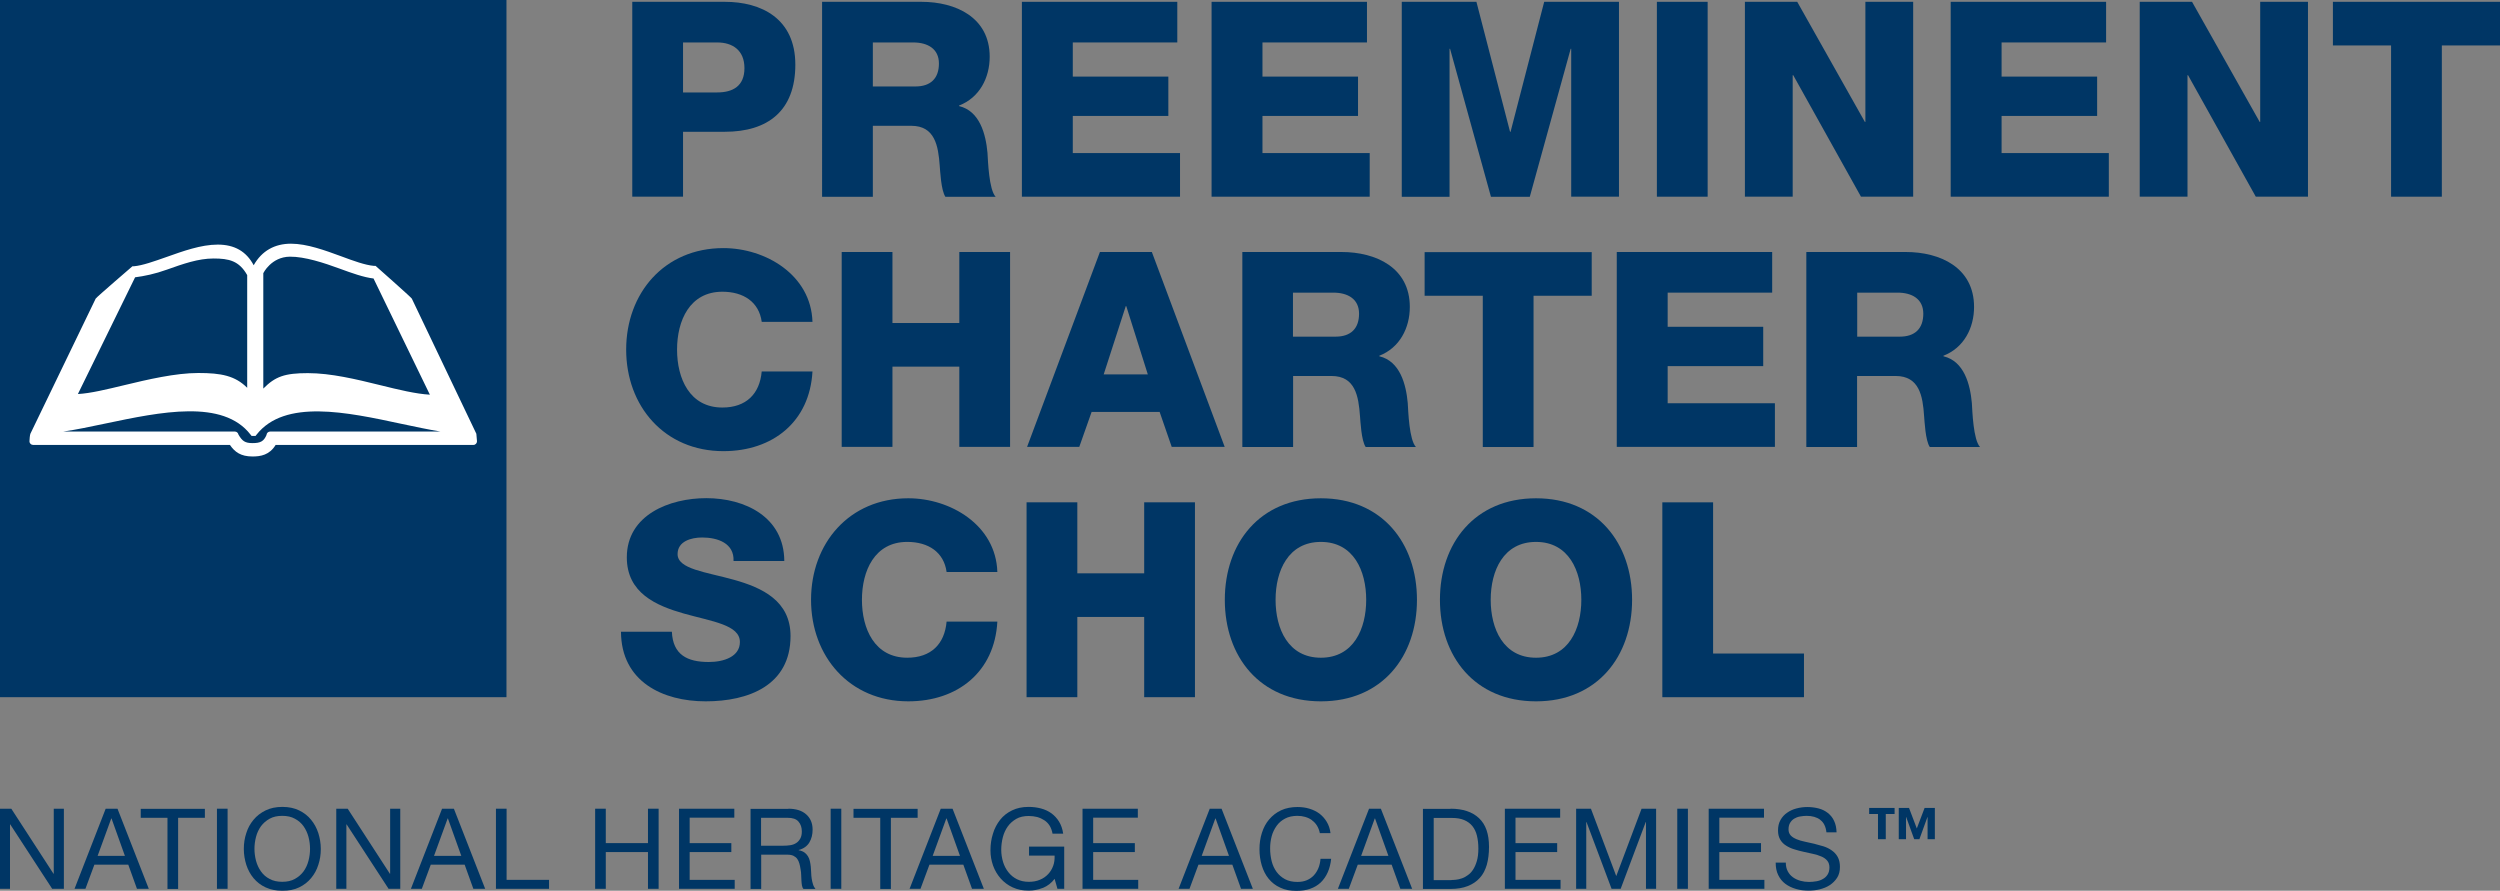 <?xml version="1.0" encoding="UTF-8"?><svg id="Layer_1" xmlns="http://www.w3.org/2000/svg" width="192.56" height="68.61" viewBox="0 0 192.56 68.61"><rect x="0" y="0" width="192.56" height="68.61" fill="#808080" stroke="none"/><defs><style>.cls-1{fill:#fff;}.cls-2{fill:#003665;}</style></defs><rect class="cls-2" width="39.01" height="53.7"/><path class="cls-1" d="M20.81,33.24c-.14,0-.26.1-.28.24v.02c-.21.49-.46.63-1.08.63-.58,0-.79-.16-1.08-.65h0c-.03-.14-.14-.24-.28-.24H4.86c1.01-.14,2.12-.38,3.27-.62,4.24-.89,9.04-1.9,11.17.86l.08.1h.3l.08-.1c2.17-2.76,6.95-1.74,11.18-.83,1.05.22,2.06.44,2.99.59h-13.12ZM10.4,21.36c.7-.09,1.54-.26,2.45-.59,1.24-.44,2.41-.86,3.6-.86s1.97.18,2.59,1.28v8.68c-.93-.93-2-1.14-3.76-1.14s-3.9.5-5.72.94c-1.33.32-2.6.63-3.56.68l4.41-9ZM22.32,19.77c1.16-.01,2.64.48,3.84.92.92.34,1.88.68,2.61.76l4.34,8.95c-1.07-.06-2.4-.38-3.81-.73-1.87-.46-3.81-.93-5.59-.93s-2.51.26-3.43,1.19v-8.89s.61-1.25,2.04-1.27ZM36.69,33.41l-4.97-10.41c-.05-.1-2.79-2.52-2.79-2.52h-.12c-.69-.06-1.59-.39-2.53-.74-1.23-.45-2.63-.97-3.87-.97s-2.24.54-2.87,1.66c-.57-1.07-1.48-1.59-2.77-1.59s-2.69.51-3.96.96c-.94.33-1.83.65-2.5.71h-.11s-2.78,2.39-2.83,2.49l-5.03,10.41c-.04.09-.07.47-.07.58,0,.16.13.28.28.28h15.16c.37.54.83.89,1.74.89.62,0,1.31-.11,1.78-.89h15.23c.16,0,.28-.13.28-.28"/><path class="cls-2" d="M48.7.14h7.13c2.8,0,5.43,1.28,5.43,4.84s-2.12,5.17-5.43,5.17h-3.22v5h-3.91V.14ZM52.61,7.12h2.63c1.22,0,2.1-.5,2.1-1.87s-.9-1.98-2.1-1.98h-2.63v3.85Z"/><path class="cls-2" d="M63.32.14h7.65c2.65,0,5.26,1.2,5.26,4.23,0,1.62-.78,3.15-2.36,3.76v.04c1.6.38,2.06,2.17,2.19,3.6.04.63.11,2.84.63,3.39h-3.87c-.34-.5-.4-1.98-.44-2.4-.11-1.51-.36-3.07-2.19-3.07h-2.96v5.47h-3.91V.14ZM67.23,6.66h3.28c1.18,0,1.81-.63,1.81-1.77s-.88-1.62-1.98-1.62h-3.11v3.39Z"/><path class="cls-2" d="M78.71.14h11.97v3.13h-8.05v2.63h7.36v3.03h-7.36v2.86h8.26v3.36h-12.18V.14Z"/><path class="cls-2" d="M93.32.14h11.97v3.13h-8.05v2.63h7.36v3.03h-7.36v2.86h8.26v3.36h-12.18V.14Z"/><path class="cls-2" d="M107.96.14h5.76l2.59,10.01h.04L118.94.14h5.76v15.01h-3.68V3.76h-.04l-3.15,11.4h-2.99l-3.15-11.4h-.04v11.4h-3.68V.14Z"/><path class="cls-2" d="M127.62.14h3.91v15.01h-3.91V.14Z"/><path class="cls-2" d="M134.41.14h4.02l5.21,9.25h.04V.14h3.68v15.01h-4.02l-5.22-9.36h-.04v9.36h-3.68V.14Z"/><path class="cls-2" d="M150.25.14h11.97v3.13h-8.05v2.63h7.36v3.03h-7.36v2.86h8.26v3.36h-12.18V.14Z"/><path class="cls-2" d="M164.82.14h4.02l5.21,9.25h.04V.14h3.68v15.01h-4.02l-5.22-9.36h-.04v9.36h-3.68V.14Z"/><path class="cls-2" d="M192.56,3.5h-4.48v11.65h-3.91V3.5h-4.48V.14h12.87v3.36Z"/><path class="cls-2" d="M58.67,24.78c-.21-1.51-1.39-2.31-3.03-2.31-2.52,0-3.49,2.23-3.49,4.46s.97,4.46,3.49,4.46c1.83,0,2.88-1.05,3.03-2.78h3.91c-.21,3.87-3.05,6.14-6.86,6.14-4.54,0-7.49-3.47-7.49-7.82s2.94-7.82,7.49-7.82c3.24,0,6.75,2.06,6.86,5.68h-3.91Z"/><path class="cls-2" d="M64.83,19.41h3.91v5.47h5.15v-5.47h3.91v15.01h-3.91v-6.18h-5.15v6.18h-3.91v-15.01Z"/><path class="cls-2" d="M84.75,19.41h3.97l5.61,15.01h-4.08l-.93-2.69h-5.24l-.95,2.69h-4.02l5.61-15.01ZM85,28.84h3.41l-1.66-5.26h-.04l-1.7,5.26Z"/><path class="cls-2" d="M95.68,19.41h7.65c2.65,0,5.26,1.2,5.26,4.23,0,1.62-.78,3.15-2.35,3.76v.04c1.6.38,2.06,2.17,2.19,3.6.04.63.11,2.84.63,3.39h-3.87c-.34-.5-.4-1.98-.44-2.4-.11-1.51-.36-3.07-2.19-3.07h-2.96v5.47h-3.91v-15.01ZM99.59,25.93h3.28c1.18,0,1.81-.63,1.81-1.77s-.88-1.62-1.98-1.62h-3.11v3.39Z"/><path class="cls-2" d="M122.6,22.78h-4.48v11.65h-3.91v-11.65h-4.48v-3.36h12.87v3.36Z"/><path class="cls-2" d="M124.53,19.41h11.97v3.13h-8.05v2.63h7.36v3.03h-7.36v2.86h8.26v3.36h-12.18v-15.01Z"/><path class="cls-2" d="M139.14,19.41h7.65c2.65,0,5.26,1.2,5.26,4.23,0,1.62-.78,3.15-2.36,3.76v.04c1.6.38,2.06,2.17,2.19,3.6.04.63.11,2.84.63,3.39h-3.87c-.34-.5-.4-1.98-.44-2.4-.1-1.51-.36-3.07-2.19-3.07h-2.97v5.47h-3.91v-15.01ZM143.05,25.93h3.28c1.18,0,1.81-.63,1.81-1.77s-.88-1.62-1.98-1.62h-3.11v3.39Z"/><path class="cls-2" d="M51.75,48.66c.08,1.77,1.18,2.33,2.84,2.33,1.18,0,2.4-.42,2.4-1.54,0-1.32-2.14-1.58-4.31-2.19-2.14-.61-4.4-1.58-4.4-4.33,0-3.28,3.3-4.56,6.12-4.56,2.99,0,5.99,1.45,6.01,4.84h-3.91c.06-1.37-1.22-1.81-2.42-1.81-.84,0-1.89.29-1.89,1.28,0,1.16,2.17,1.37,4.35,1.98,2.17.61,4.35,1.62,4.35,4.33,0,3.81-3.24,5.03-6.54,5.03s-6.5-1.51-6.52-5.36h3.91Z"/><path class="cls-2" d="M72.91,44.05c-.21-1.51-1.39-2.31-3.03-2.31-2.52,0-3.49,2.23-3.49,4.46s.97,4.46,3.49,4.46c1.83,0,2.88-1.05,3.03-2.78h3.91c-.21,3.87-3.05,6.14-6.86,6.14-4.54,0-7.49-3.47-7.49-7.82s2.94-7.82,7.49-7.82c3.24,0,6.75,2.06,6.86,5.68h-3.91Z"/><path class="cls-2" d="M79.07,38.69h3.91v5.47h5.15v-5.47h3.91v15.01h-3.91v-6.18h-5.15v6.18h-3.91v-15.01Z"/><path class="cls-2" d="M101.74,38.38c4.73,0,7.4,3.47,7.4,7.82s-2.67,7.82-7.4,7.82-7.4-3.47-7.4-7.82,2.67-7.82,7.4-7.82ZM101.74,50.66c2.52,0,3.49-2.23,3.49-4.46s-.97-4.46-3.49-4.46-3.49,2.23-3.49,4.46.97,4.46,3.49,4.46Z"/><path class="cls-2" d="M118.31,38.38c4.73,0,7.4,3.47,7.4,7.82s-2.67,7.82-7.4,7.82-7.4-3.47-7.4-7.82,2.67-7.82,7.4-7.82ZM118.31,50.66c2.52,0,3.49-2.23,3.49-4.46s-.97-4.46-3.49-4.46-3.49,2.23-3.49,4.46.97,4.46,3.49,4.46Z"/><path class="cls-2" d="M128.04,38.69h3.91v11.65h7v3.36h-10.91v-15.01Z"/><path class="cls-2" d="M145.25,62.7v1.94h-.6v-1.94h-.68v-.47h1.96v.47h-.68ZM148.47,64.64v-1.71h-.01l-.62,1.71h-.4l-.62-1.71h-.01v1.71h-.56v-2.41h.79l.6,1.58.6-1.58h.79v2.41h-.56Z"/><path class="cls-2" d="M.87,62.29l3.25,5.01h.02v-5.01h.78v6.17h-.9l-3.23-4.96h-.02v4.96h-.78v-6.17h.87Z"/><path class="cls-2" d="M9.05,62.29l2.41,6.17h-.91l-.67-1.86h-2.61l-.69,1.86h-.84l2.4-6.17h.91ZM9.62,65.92l-1.03-2.88h-.02l-1.05,2.88h2.09Z"/><path class="cls-2" d="M10.84,62.99v-.69h4.94v.69h-2.06v5.48h-.82v-5.48h-2.06Z"/><path class="cls-2" d="M17.53,62.29v6.17h-.82v-6.17h.82Z"/><path class="cls-2" d="M18.97,64.17c.12-.39.31-.73.56-1.03.25-.3.56-.54.93-.72.37-.18.8-.27,1.29-.27s.92.09,1.29.27c.37.18.68.42.92.72.25.3.43.64.56,1.03.12.39.19.79.19,1.22s-.06.83-.19,1.22c-.12.39-.31.73-.56,1.03-.25.3-.56.54-.92.71-.37.18-.8.26-1.29.26s-.92-.09-1.29-.26-.68-.41-.93-.71-.43-.64-.56-1.03c-.12-.39-.19-.79-.19-1.22s.06-.83.19-1.22ZM19.72,66.3c.08.3.21.58.38.82.17.24.39.44.67.58.27.15.59.22.97.22s.7-.07.97-.22c.27-.15.49-.34.67-.58.17-.24.3-.51.38-.82.08-.3.12-.61.12-.92s-.04-.62-.12-.92c-.08-.3-.21-.58-.38-.82-.17-.24-.4-.44-.67-.58-.27-.15-.59-.22-.97-.22s-.7.07-.97.22c-.27.15-.49.34-.67.58-.17.24-.3.51-.38.82s-.12.61-.12.92.04.62.12.92Z"/><path class="cls-2" d="M26.78,62.29l3.25,5.01h.02v-5.01h.78v6.17h-.9l-3.23-4.96h-.02v4.96h-.78v-6.17h.87Z"/><path class="cls-2" d="M34.96,62.29l2.41,6.17h-.91l-.67-1.86h-2.61l-.69,1.86h-.84l2.4-6.17h.91ZM35.53,65.92l-1.03-2.88h-.02l-1.05,2.88h2.09Z"/><path class="cls-2" d="M39.02,62.29v5.48h3.27v.69h-4.09v-6.17h.82Z"/><path class="cls-2" d="M46.66,62.29v2.65h3.25v-2.65h.82v6.17h-.82v-2.83h-3.25v2.83h-.82v-6.17h.82Z"/><path class="cls-2" d="M56.56,62.29v.69h-3.44v1.96h3.21v.69h-3.21v2.14h3.47v.69h-4.29v-6.17h4.26Z"/><path class="cls-2" d="M60.71,62.29c.59,0,1.05.14,1.38.43.33.29.5.68.5,1.18,0,.38-.08.7-.25.99-.17.28-.44.48-.82.58v.02c.18.03.32.09.44.17.11.08.2.18.27.29.07.11.12.24.15.38.03.14.06.28.07.43.01.15.02.3.03.46,0,.16.02.31.04.46.02.15.06.29.1.43.04.14.11.26.19.36h-.92c-.06-.06-.1-.15-.12-.26s-.03-.23-.04-.37c0-.14-.01-.28-.02-.44,0-.16-.02-.31-.05-.46-.02-.15-.05-.29-.09-.43s-.09-.25-.16-.35c-.07-.1-.17-.18-.29-.24s-.28-.09-.48-.09h-2.01v2.64h-.82v-6.17h2.91ZM60.88,65.1c.17-.03.32-.08.45-.17.13-.08.23-.2.31-.34s.12-.32.12-.55c0-.31-.09-.57-.26-.76-.17-.2-.45-.29-.84-.29h-2.04v2.15h1.71c.19,0,.37-.01.54-.04Z"/><path class="cls-2" d="M64.8,62.29v6.17h-.82v-6.17h.82Z"/><path class="cls-2" d="M65.74,62.99v-.69h4.94v.69h-2.06v5.48h-.82v-5.48h-2.06Z"/><path class="cls-2" d="M73.37,62.29l2.41,6.17h-.91l-.67-1.86h-2.61l-.69,1.86h-.84l2.4-6.17h.91ZM73.94,65.92l-1.03-2.88h-.02l-1.05,2.88h2.09Z"/><path class="cls-2" d="M80.32,68.39c-.36.14-.72.21-1.08.21-.46,0-.87-.08-1.24-.25s-.67-.4-.93-.69c-.25-.29-.45-.62-.58-.99-.13-.37-.2-.76-.2-1.17,0-.45.06-.88.19-1.28.12-.41.31-.76.55-1.07.24-.31.55-.55.92-.73.37-.18.79-.27,1.28-.27.33,0,.65.04.95.12.3.08.56.2.8.37.23.17.43.38.59.64s.27.57.32.93h-.82c-.04-.24-.12-.44-.22-.61-.11-.17-.24-.31-.41-.42s-.34-.19-.55-.25c-.2-.05-.42-.08-.65-.08-.37,0-.7.07-.96.22s-.49.35-.66.59c-.17.24-.3.52-.38.84-.08.31-.12.64-.12.96s.05.63.14.93c.09.3.23.56.41.79.18.23.4.41.66.54s.57.2.91.2c.32,0,.61-.05.86-.16.25-.1.46-.25.63-.43s.3-.39.39-.64c.09-.24.12-.51.11-.79h-1.97v-.69h2.71v3.25h-.52l-.22-.77c-.24.32-.54.55-.9.7Z"/><path class="cls-2" d="M87.64,62.29v.69h-3.44v1.96h3.21v.69h-3.21v2.14h3.47v.69h-4.29v-6.17h4.26Z"/><path class="cls-2" d="M94.09,62.29l2.41,6.17h-.91l-.67-1.86h-2.61l-.69,1.86h-.84l2.4-6.17h.91ZM94.66,65.92l-1.03-2.88h-.02l-1.05,2.88h2.09Z"/><path class="cls-2" d="M101.05,63.17c-.31-.22-.69-.33-1.12-.33-.37,0-.68.07-.95.21-.26.14-.48.32-.65.56s-.3.5-.38.8c-.08.3-.12.61-.12.93,0,.35.04.68.12,1,.08.31.21.59.38.82.17.23.39.42.65.56s.58.21.95.21c.27,0,.51-.04.72-.13.21-.09.39-.21.54-.37.15-.16.27-.35.36-.57.09-.22.14-.46.16-.71h.82c-.08.78-.35,1.38-.8,1.82-.46.43-1.08.65-1.87.65-.48,0-.9-.08-1.25-.25-.36-.16-.65-.39-.89-.68-.24-.29-.41-.63-.53-1.02-.12-.39-.18-.81-.18-1.26s.06-.87.19-1.27.31-.74.56-1.03c.25-.29.55-.53.92-.7.37-.17.79-.25,1.26-.25.32,0,.63.04.92.13s.54.21.77.38c.22.17.41.38.56.63.15.25.25.54.29.87h-.82c-.09-.44-.3-.77-.61-.99Z"/><path class="cls-2" d="M106.36,62.29l2.41,6.17h-.91l-.67-1.86h-2.61l-.69,1.86h-.84l2.4-6.17h.91ZM106.94,65.92l-1.03-2.88h-.02l-1.05,2.88h2.09Z"/><path class="cls-2" d="M111.72,62.29c.95,0,1.68.24,2.2.73s.77,1.22.77,2.21c0,.52-.06.98-.17,1.38-.12.4-.29.74-.54,1.01-.24.27-.55.48-.93.63s-.82.22-1.33.22h-2.12v-6.17h2.12ZM111.79,67.78c.09,0,.21,0,.35-.02.14-.01.29-.05.44-.1.16-.05.31-.13.46-.24.15-.1.29-.24.41-.42s.22-.4.3-.67.12-.59.12-.97-.04-.7-.11-.99c-.07-.29-.19-.54-.35-.74-.16-.2-.38-.36-.64-.47-.26-.11-.58-.16-.96-.16h-1.38v4.79h1.37Z"/><path class="cls-2" d="M120.17,62.29v.69h-3.44v1.96h3.21v.69h-3.21v2.14h3.47v.69h-4.29v-6.17h4.26Z"/><path class="cls-2" d="M122.54,62.29l1.95,5.19,1.95-5.19h1.12v6.17h-.78v-5.14h-.02l-1.93,5.14h-.7l-1.93-5.14h-.02v5.14h-.78v-6.17h1.12Z"/><path class="cls-2" d="M130.01,62.29v6.17h-.82v-6.17h.82Z"/><path class="cls-2" d="M135.87,62.29v.69h-3.44v1.96h3.21v.69h-3.21v2.14h3.47v.69h-4.29v-6.17h4.26Z"/><path class="cls-2" d="M140.2,63.14c-.27-.2-.62-.3-1.05-.3-.17,0-.34.02-.51.05-.17.03-.32.09-.45.17-.13.08-.23.19-.31.32s-.12.3-.12.51c0,.19.06.34.17.46s.26.21.45.29.4.14.64.19c.24.05.48.1.72.16.24.06.49.13.72.2.24.08.45.18.64.32.19.13.34.3.45.5.11.2.17.46.17.76,0,.33-.07.61-.22.84-.15.23-.34.42-.57.57s-.49.25-.77.32c-.29.07-.57.1-.85.1-.35,0-.67-.04-.98-.13-.31-.09-.58-.22-.81-.39s-.42-.4-.55-.67c-.14-.27-.2-.6-.2-.97h.78c0,.26.05.48.15.67s.23.34.4.46c.16.12.36.21.57.27.22.06.44.09.67.09.18,0,.37-.02.56-.05.19-.03.36-.09.51-.18.15-.08.27-.2.36-.34.09-.14.14-.33.14-.55,0-.21-.06-.39-.17-.52-.11-.13-.26-.24-.45-.32s-.4-.15-.64-.2c-.24-.05-.48-.11-.72-.16-.25-.05-.49-.12-.72-.19-.24-.07-.45-.17-.64-.29-.19-.12-.34-.27-.45-.46-.11-.19-.17-.42-.17-.7,0-.31.06-.58.19-.81.13-.23.3-.42.51-.56.21-.15.45-.26.72-.33.27-.07.54-.11.83-.11.32,0,.61.04.88.11.27.07.51.19.71.35.2.16.37.36.48.61.12.25.18.54.19.88h-.78c-.05-.44-.21-.77-.48-.96Z"/></svg>